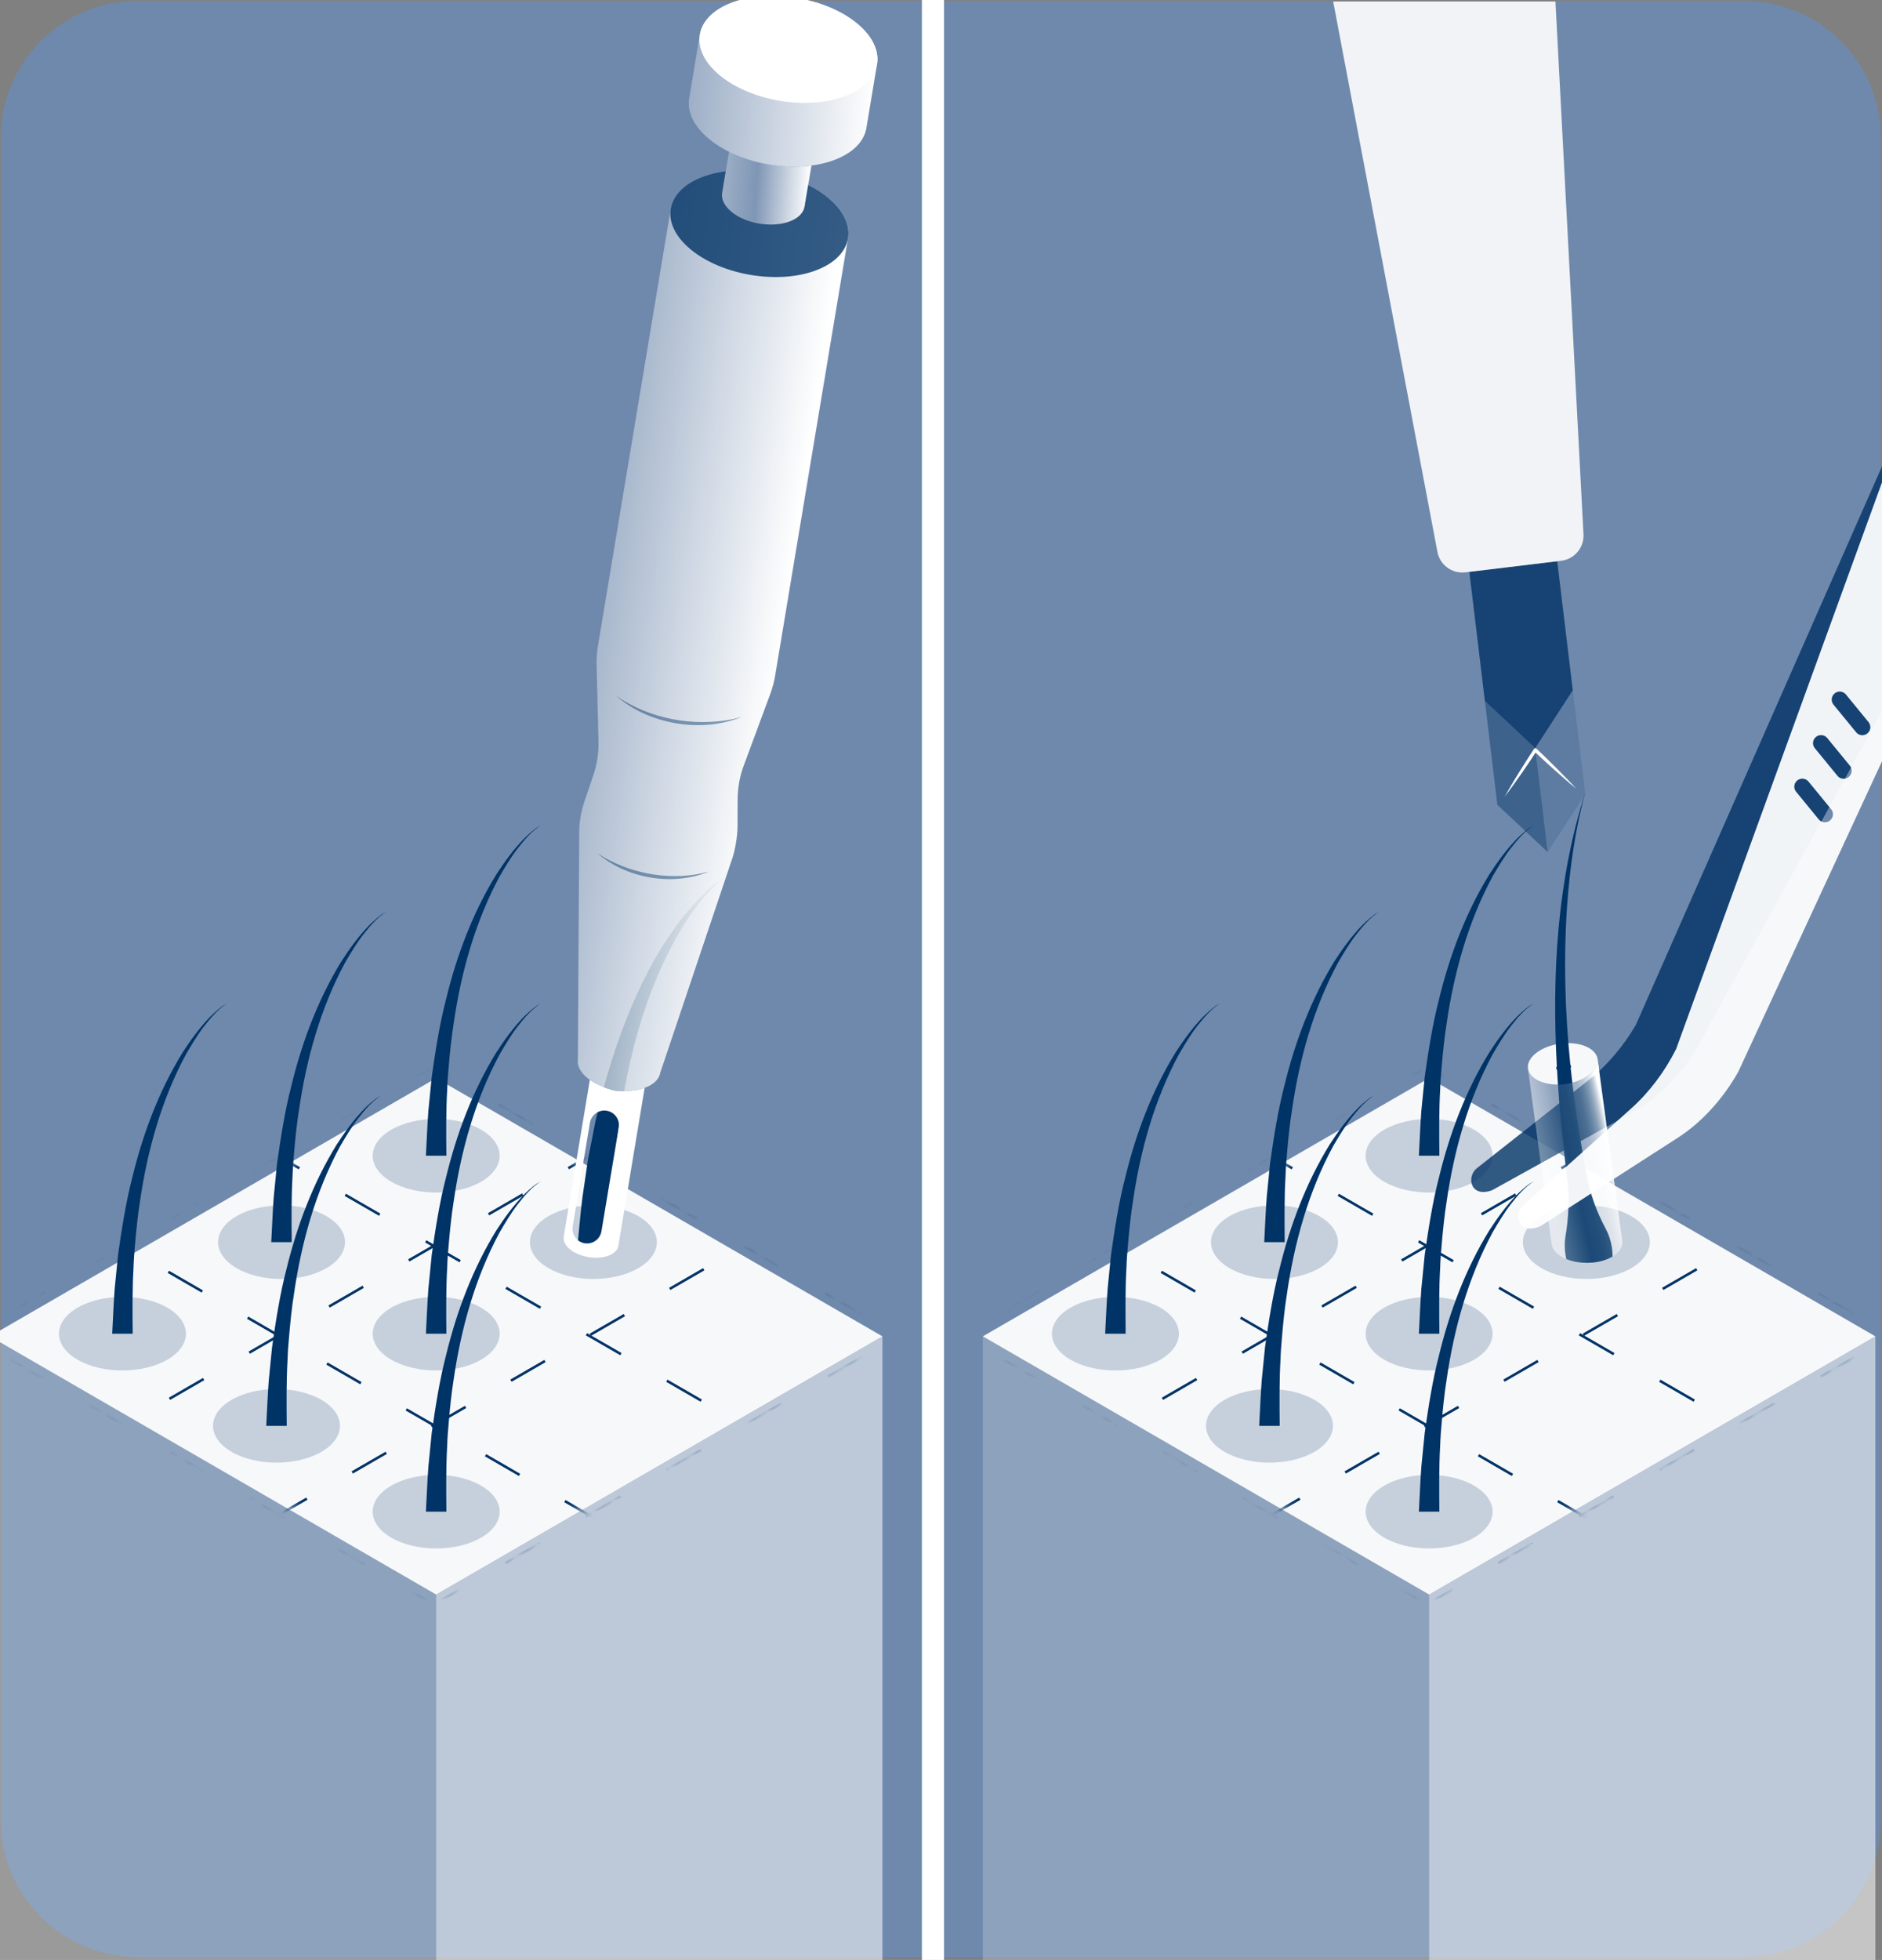 <svg width="170" height="177" viewBox="0 0 170 177" fill="none" xmlns="http://www.w3.org/2000/svg">
<rect x="0" y="0" width="170" height="177" fill="#808080" stroke="none"/>
<g clip-path="url(#clip0_14599_4491)">
<path opacity="0.4" d="M157.545 0.086H12.415C5.6 0.086 0.074 5.618 0.074 12.442V164.381C0.074 171.205 5.6 176.737 12.415 176.737H157.545C164.361 176.737 169.886 171.205 169.886 164.381V12.442C169.886 5.618 164.361 0.086 157.545 0.086Z" fill="#5697ED"/>
<path opacity="0.94" d="M169.401 120.684L129.092 144.003L88.779 120.684L129.092 97.365L169.401 120.684Z" fill="white"/>
<path opacity="0.54" d="M129.092 247.197L169.401 223.878V120.684L129.092 144.003V247.197Z" fill="white"/>
<path opacity="0.21" d="M129.092 247.197L88.779 223.878V120.684L129.092 144.003V247.197Z" fill="white"/>
<path opacity="0.2" d="M119.176 109.826C121.416 111.124 121.416 113.23 119.176 114.528C116.936 115.825 113.304 115.825 111.068 114.528C108.828 113.23 108.828 111.124 111.068 109.826C113.308 108.529 116.939 108.529 119.176 109.826Z" fill="#003366"/>
<path d="M114.196 112.177C114.273 110.818 114.32 109.459 114.422 108.103C114.489 107.398 114.659 105.733 114.724 105.06C115.048 102.765 115.433 100.284 116.017 98.048C116.976 94.097 118.426 90.239 120.561 86.773C121.296 85.642 122.095 84.533 123.036 83.57C123.369 83.239 123.798 82.853 124.18 82.575L124.615 82.319C123.764 82.841 123.097 83.65 122.486 84.425C121.903 85.179 121.339 86.121 120.857 86.949C118.642 91.061 117.371 95.632 116.705 100.238C116.513 101.393 116.347 103.024 116.251 104.204C116.199 104.692 116.131 105.702 116.122 106.194C116.007 108.115 116.029 110.262 116.047 112.177H114.196Z" fill="#003366"/>
<path opacity="0.2" d="M118.726 126.414C120.966 127.712 120.966 129.818 118.726 131.116C116.486 132.413 112.854 132.413 110.617 131.116C108.378 129.818 108.378 127.712 110.617 126.414C112.857 125.117 116.489 125.117 118.726 126.414Z" fill="#003366"/>
<path d="M113.742 128.765C113.819 127.406 113.866 126.047 113.967 124.691C114.035 123.986 114.205 122.321 114.27 121.648C114.594 119.353 114.979 116.872 115.563 114.636C116.522 110.685 117.972 106.827 120.107 103.361C120.841 102.23 121.641 101.121 122.582 100.158C122.915 99.824 123.344 99.441 123.726 99.163L124.161 98.91C123.31 99.432 122.643 100.241 122.032 101.016C121.449 101.77 120.885 102.712 120.403 103.54C118.188 107.652 116.917 112.223 116.251 116.829C116.059 117.984 115.893 119.615 115.797 120.795C115.745 121.283 115.677 122.293 115.667 122.785C115.553 124.706 115.575 126.853 115.593 128.768H113.742V128.765Z" fill="#003366"/>
<path opacity="0.2" d="M147.348 109.826C149.588 111.124 149.588 113.23 147.348 114.528C145.108 115.825 141.476 115.825 139.24 114.528C137 113.23 137 111.124 139.24 109.826C141.479 108.529 145.111 108.529 147.348 109.826Z" fill="#003366"/>
<path d="M99.828 120.443C99.905 119.084 99.951 117.725 100.053 116.369C100.121 115.664 100.291 113.999 100.356 113.326C100.68 111.031 101.065 108.55 101.648 106.314C102.608 102.363 104.058 98.505 106.193 95.039C106.927 93.909 107.726 92.8 108.668 91.836C109.001 91.505 109.43 91.119 109.812 90.841L110.247 90.588C109.396 91.11 108.729 91.919 108.118 92.695C107.535 93.448 106.971 94.391 106.489 95.218C104.274 99.33 103.003 103.901 102.336 108.507C102.145 109.662 101.979 111.293 101.883 112.473C101.83 112.962 101.763 113.972 101.753 114.463C101.639 116.384 101.661 118.531 101.679 120.446H99.828V120.443Z" fill="#003366"/>
<path opacity="0.2" d="M133.146 118.092C135.385 119.39 135.385 121.497 133.146 122.794C130.906 124.091 127.274 124.091 125.037 122.794C122.797 121.497 122.797 119.39 125.037 118.092C127.277 116.795 130.909 116.795 133.146 118.092Z" fill="#003366"/>
<path d="M128.166 120.443C128.243 119.084 128.289 117.725 128.391 116.369C128.459 115.664 128.629 113.999 128.694 113.326C129.018 111.031 129.403 108.55 129.986 106.314C130.946 102.363 132.396 98.505 134.531 95.039C135.265 93.909 136.064 92.8 137.005 91.836C137.339 91.502 137.767 91.119 138.15 90.841L138.585 90.588C137.734 91.11 137.067 91.919 136.456 92.695C135.873 93.448 135.308 94.391 134.827 95.218C132.612 99.33 131.341 103.901 130.674 108.507C130.483 109.662 130.316 111.293 130.221 112.473C130.168 112.962 130.1 113.972 130.091 114.463C129.977 116.384 129.999 118.531 130.017 120.446H128.166V120.443Z" fill="#003366"/>
<path opacity="0.2" d="M133.146 134.164C135.386 135.462 135.386 137.569 133.146 138.866C130.906 140.163 127.275 140.163 125.038 138.866C122.801 137.569 122.798 135.462 125.038 134.164C127.278 132.867 130.909 132.867 133.146 134.164Z" fill="#003366"/>
<path d="M128.166 136.515C128.243 135.156 128.289 133.797 128.391 132.441C128.459 131.736 128.629 130.071 128.694 129.398C129.018 127.103 129.403 124.622 129.986 122.386C130.946 118.435 132.396 114.577 134.531 111.111C135.265 109.981 136.064 108.872 137.005 107.908C137.339 107.574 137.767 107.191 138.15 106.913L138.585 106.66C137.734 107.182 137.067 107.991 136.456 108.767C135.873 109.52 135.308 110.462 134.827 111.29C132.612 115.402 131.341 119.974 130.674 124.579C130.483 125.735 130.316 127.366 130.221 128.546C130.168 129.034 130.1 130.044 130.091 130.535C129.977 132.456 129.999 134.603 130.017 136.518H128.166V136.515Z" fill="#003366"/>
<path opacity="0.2" d="M133.146 102.02C135.385 103.318 135.385 105.424 133.146 106.722C130.906 108.019 127.274 108.019 125.037 106.722C122.797 105.424 122.797 103.318 125.037 102.02C127.277 100.723 130.909 100.723 133.146 102.02Z" fill="#003366"/>
<path d="M128.166 104.371C128.243 103.012 128.289 101.653 128.391 100.297C128.459 99.592 128.629 97.927 128.694 97.254C129.018 94.959 129.403 92.478 129.986 90.242C130.946 86.291 132.396 82.433 134.531 78.967C135.265 77.837 136.064 76.728 137.005 75.764C137.339 75.43 137.767 75.047 138.15 74.769L138.585 74.513C137.734 75.035 137.067 75.844 136.456 76.619C135.873 77.373 135.308 78.315 134.827 79.143C132.612 83.255 131.341 87.826 130.674 92.432C130.483 93.587 130.316 95.218 130.221 96.398C130.168 96.886 130.1 97.897 130.091 98.388C129.977 100.309 129.999 102.456 130.017 104.371H128.166Z" fill="#003366"/>
<mask id="mask0_14599_4491" style="mask-type:luminance" maskUnits="userSpaceOnUse" x="88" y="97" width="82" height="48">
<path d="M169.401 120.684L129.092 144.003L88.779 120.684L129.092 97.365L169.401 120.684Z" fill="white"/>
</mask>
<g mask="url(#mask0_14599_4491)">
<path d="M90.667 118.546L90.55 118.346L93.694 116.529L93.811 116.73L90.667 118.546ZM98.004 114.305L97.887 114.104L101.031 112.288L101.148 112.489L98.004 114.305ZM105.341 110.064L105.223 109.863L108.367 108.047L108.485 108.248L105.341 110.064ZM112.678 105.823L112.56 105.622L115.704 103.806L115.821 104.006L112.678 105.823ZM120.014 101.582L119.897 101.381L123.041 99.564L123.158 99.765L120.014 101.582ZM127.351 97.34L127.234 97.14L130.378 95.323L130.495 95.524L127.351 97.34Z" fill="#003366"/>
<path d="M156.387 145.341L156.27 145.14L159.565 143.237L159.682 143.438L156.387 145.341ZM164.075 140.899L163.958 140.698L167.253 138.795L167.37 138.996L164.075 140.899Z" fill="#003366"/>
<path d="M128.138 145.473L128.021 145.273L131.14 143.469L131.257 143.669L128.138 145.473ZM135.419 141.266L135.302 141.065L138.421 139.261L138.538 139.462L135.419 141.266ZM142.7 137.056L142.583 136.855L145.702 135.051L145.82 135.252L142.7 137.056ZM149.979 132.849L149.861 132.648L152.981 130.844L153.098 131.045L149.979 132.849ZM157.26 128.641L157.143 128.441L160.262 126.637L160.379 126.837L157.26 128.641ZM164.541 124.431L164.424 124.23L167.543 122.426L167.66 122.627L164.541 124.431Z" fill="#003366"/>
<path d="M100.056 145.511L99.939 145.31L103.011 143.534L103.129 143.734L100.056 145.511ZM107.226 141.365L107.109 141.164L110.182 139.388L110.299 139.589L107.226 141.365ZM114.399 137.22L114.282 137.019L117.355 135.243L117.472 135.443L114.399 137.22ZM121.57 133.077L121.452 132.876L124.525 131.1L124.642 131.301L121.57 133.077ZM128.74 128.932L128.623 128.731L131.695 126.955L131.813 127.156L128.74 128.932ZM135.91 124.786L135.793 124.586L138.866 122.809L138.983 123.01L135.91 124.786ZM143.08 120.641L142.963 120.44L146.036 118.664L146.153 118.865L143.08 120.641ZM150.25 116.499L150.133 116.298L153.206 114.522L153.323 114.722L150.25 116.499ZM157.421 112.353L157.303 112.152L160.376 110.376L160.494 110.577L157.421 112.353ZM164.591 108.208L164.474 108.007L167.547 106.231L167.664 106.431L164.591 108.208Z" fill="#003366"/>
<path d="M91.04 102.135L90.923 101.934L94.304 99.979L94.422 100.179L91.04 102.135ZM98.929 97.575L98.812 97.374L102.193 95.419L102.311 95.62L98.929 97.575Z" fill="#003366"/>
<path d="M101.457 145.396L98.233 143.533L98.35 143.333L101.574 145.195L101.457 145.396ZM93.938 141.047L90.714 139.184L90.831 138.983L94.055 140.846L93.938 141.047Z" fill="#003366"/>
<path d="M129.81 145.588L126.71 143.796L126.827 143.595L129.928 145.387L129.81 145.588ZM122.578 141.408L119.478 139.617L119.595 139.416L122.696 141.208L122.578 141.408ZM115.347 137.226L112.246 135.434L112.363 135.233L115.464 137.025L115.347 137.226ZM108.115 133.046L105.014 131.255L105.131 131.054L108.232 132.846L108.115 133.046ZM100.88 128.867L97.779 127.075L97.896 126.875L100.997 128.666L100.88 128.867ZM93.648 124.685L90.547 122.893L90.664 122.692L93.765 124.484L93.648 124.685Z" fill="#003366"/>
<path d="M158.056 145.721L154.986 143.944L155.104 143.744L158.173 145.52L158.056 145.721ZM150.892 141.578L147.822 139.802L147.94 139.601L151.009 141.377L150.892 141.578ZM143.728 137.439L140.658 135.663L140.775 135.462L143.845 137.238L143.728 137.439ZM136.564 133.297L133.494 131.52L133.611 131.32L136.681 133.096L136.564 133.297ZM129.4 129.154L126.33 127.378L126.447 127.177L129.517 128.953L129.4 129.154ZM122.236 125.015L119.166 123.239L119.283 123.038L122.353 124.814L122.236 125.015ZM115.072 120.873L112.002 119.096L112.119 118.896L115.189 120.672L115.072 120.873ZM107.908 116.733L104.838 114.957L104.955 114.756L108.025 116.533L107.908 116.733ZM100.744 112.591L97.674 110.815L97.791 110.614L100.861 112.39L100.744 112.591ZM93.58 108.449L90.51 106.672L90.627 106.472L93.697 108.248L93.58 108.449Z" fill="#003366"/>
<path d="M167.074 102.345L163.647 100.365L163.764 100.164L167.192 102.144L167.074 102.345ZM159.077 97.724L155.649 95.743L155.767 95.543L159.194 97.523L159.077 97.724Z" fill="#003366"/>
<path d="M167.337 118.692L164.174 116.863L164.292 116.662L167.454 118.491L167.337 118.692ZM159.96 114.429L156.797 112.6L156.915 112.4L160.077 114.228L159.96 114.429ZM152.58 110.163L149.417 108.334L149.535 108.134L152.697 109.962L152.58 110.163ZM145.2 105.897L142.037 104.069L142.154 103.868L145.317 105.696L145.2 105.897ZM137.82 101.631L134.657 99.803L134.774 99.602L137.937 101.431L137.82 101.631ZM130.443 97.365L127.28 95.537L127.398 95.336L130.56 97.165L130.443 97.365Z" fill="#003366"/>
<path d="M90.648 134.755L90.531 134.554L93.62 132.768L93.737 132.969L90.648 134.755ZM97.856 130.588L97.739 130.387L100.827 128.601L100.944 128.802L97.856 130.588ZM105.06 126.424L104.943 126.223L108.031 124.437L108.148 124.638L105.06 126.424ZM112.267 122.257L112.15 122.056L115.238 120.27L115.356 120.471L112.267 122.257ZM119.471 118.093L119.354 117.892L122.443 116.106L122.56 116.307L119.471 118.093ZM126.679 113.929L126.561 113.728L129.65 111.942L129.767 112.143L126.679 113.929ZM133.883 109.762L133.766 109.561L136.854 107.775L136.971 107.976L133.883 109.762ZM141.09 105.598L140.973 105.397L144.061 103.611L144.178 103.812L141.09 105.598ZM148.294 101.43L148.177 101.23L151.265 99.444L151.383 99.645L148.294 101.43ZM155.501 97.266L155.384 97.066L158.473 95.28L158.59 95.481L155.501 97.266Z" fill="#003366"/>
<path d="M167.504 134.986L164.391 133.189L164.508 132.988L167.621 134.786L167.504 134.986ZM160.244 130.788L157.131 128.991L157.248 128.79L160.361 130.588L160.244 130.788ZM152.981 126.591L149.868 124.793L149.985 124.592L153.098 126.39L152.981 126.591ZM145.721 122.393L142.608 120.595L142.726 120.394L145.839 122.192L145.721 122.393ZM138.462 118.198L135.349 116.4L135.466 116.199L138.579 117.997L138.462 118.198ZM131.199 114L128.086 112.202L128.203 112.001L131.316 113.799L131.199 114ZM123.939 109.802L120.826 108.004L120.943 107.803L124.056 109.601L123.939 109.802ZM116.676 105.604L113.563 103.806L113.681 103.605L116.794 105.403L116.676 105.604ZM109.417 101.409L106.304 99.611L106.421 99.41L109.534 101.208L109.417 101.409ZM102.157 97.211L99.044 95.413L99.161 95.212L102.274 97.01L102.157 97.211Z" fill="#003366"/>
</g>
<path opacity="0.2" d="M104.808 118.092C107.048 119.39 107.048 121.497 104.808 122.794C102.568 124.091 98.936 124.091 96.7 122.794C94.46 121.497 94.46 119.39 96.7 118.092C98.939 116.795 102.571 116.795 104.808 118.092Z" fill="#003366"/>
<path opacity="0.94" d="M79.709 120.684L39.396 144.003L-0.913 120.684L39.396 97.365L79.709 120.684Z" fill="white"/>
<path opacity="0.54" d="M39.397 247.197L79.709 223.878V120.684L39.397 144.003V247.197Z" fill="white"/>
<path opacity="0.21" d="M39.396 247.197L-0.913 223.878V120.684L39.396 144.003V247.197Z" fill="white"/>
<path opacity="0.2" d="M29.483 109.826C31.723 111.124 31.723 113.23 29.483 114.528C27.244 115.825 23.612 115.825 21.375 114.528C19.135 113.23 19.135 111.124 21.375 109.826C23.615 108.529 27.247 108.529 29.483 109.826Z" fill="#003366"/>
<path d="M24.501 112.177C24.578 110.818 24.624 109.459 24.726 108.103C24.794 107.398 24.964 105.733 25.029 105.06C25.352 102.765 25.738 100.284 26.321 98.048C27.281 94.097 28.731 90.239 30.866 86.773C31.6 85.642 32.399 84.533 33.34 83.57C33.674 83.239 34.102 82.853 34.485 82.575L34.92 82.319C34.069 82.841 33.402 83.65 32.791 84.425C32.208 85.179 31.643 86.121 31.162 86.949C28.947 91.061 27.676 95.632 27.009 100.238C26.818 101.393 26.651 103.024 26.556 104.204C26.503 104.692 26.436 105.702 26.426 106.194C26.312 108.115 26.331 110.262 26.352 112.177H24.501Z" fill="#003366"/>
<path opacity="0.2" d="M29.029 126.414C31.269 127.712 31.269 129.818 29.029 131.116C26.789 132.413 23.158 132.413 20.921 131.116C18.681 129.818 18.681 127.712 20.921 126.414C23.161 125.117 26.793 125.117 29.029 126.414Z" fill="#003366"/>
<path d="M24.05 128.765C24.127 127.406 24.173 126.047 24.275 124.691C24.343 123.986 24.513 122.321 24.577 121.648C24.901 119.353 25.287 116.872 25.87 114.636C26.83 110.685 28.28 106.827 30.415 103.361C31.149 102.23 31.948 101.121 32.889 100.158C33.222 99.824 33.651 99.441 34.034 99.163L34.469 98.91C33.617 99.432 32.951 100.241 32.34 101.016C31.757 101.77 31.192 102.712 30.711 103.54C28.496 107.652 27.225 112.223 26.558 116.829C26.367 117.984 26.2 119.615 26.105 120.795C26.052 121.283 25.984 122.293 25.975 122.785C25.861 124.706 25.879 126.853 25.901 128.768H24.05V128.765Z" fill="#003366"/>
<path opacity="0.2" d="M57.655 109.826C59.895 111.124 59.895 113.23 57.655 114.528C55.415 115.825 51.784 115.825 49.547 114.528C47.307 113.23 47.307 111.124 49.547 109.826C51.787 108.529 55.419 108.529 57.655 109.826Z" fill="#003366"/>
<path d="M10.136 120.443C10.213 119.084 10.259 117.725 10.361 116.369C10.429 115.664 10.598 113.999 10.663 113.326C10.987 111.031 11.373 108.55 11.956 106.314C12.916 102.363 14.366 98.505 16.501 95.039C17.235 93.909 18.034 92.8 18.975 91.836C19.308 91.502 19.737 91.119 20.12 90.841L20.555 90.588C19.703 91.11 19.037 91.919 18.426 92.695C17.843 93.448 17.278 94.391 16.797 95.218C14.582 99.33 13.31 103.901 12.644 108.507C12.453 109.662 12.286 111.293 12.191 112.473C12.138 112.962 12.07 113.972 12.061 114.463C11.947 116.384 11.965 118.531 11.987 120.446H10.136V120.443Z" fill="#003366"/>
<path opacity="0.2" d="M43.453 118.092C45.693 119.39 45.693 121.497 43.453 122.794C41.213 124.091 37.582 124.091 35.345 122.794C33.105 121.497 33.105 119.39 35.345 118.092C37.585 116.795 41.216 116.795 43.453 118.092Z" fill="#003366"/>
<path d="M38.471 120.443C38.548 119.084 38.594 117.725 38.696 116.369C38.764 115.664 38.934 113.999 38.998 113.326C39.322 111.031 39.708 108.55 40.291 106.314C41.251 102.363 42.701 98.505 44.836 95.039C45.57 93.909 46.369 92.8 47.31 91.836C47.643 91.505 48.072 91.119 48.455 90.841L48.89 90.588C48.038 91.11 47.372 91.919 46.761 92.695C46.178 93.448 45.613 94.391 45.132 95.218C42.917 99.33 41.645 103.901 40.979 108.507C40.788 109.662 40.621 111.293 40.526 112.473C40.473 112.962 40.405 113.972 40.396 114.463C40.282 116.384 40.303 118.531 40.322 120.446H38.471V120.443Z" fill="#003366"/>
<path opacity="0.2" d="M43.453 134.164C45.693 135.462 45.693 137.569 43.453 138.866C41.213 140.163 37.582 140.163 35.345 138.866C33.105 137.569 33.105 135.462 35.345 134.164C37.585 132.867 41.216 132.867 43.453 134.164Z" fill="#003366"/>
<path d="M38.471 136.515C38.548 135.156 38.594 133.797 38.696 132.441C38.764 131.737 38.934 130.072 38.998 129.398C39.322 127.103 39.708 124.623 40.291 122.386C41.251 118.435 42.701 114.577 44.836 111.111C45.57 109.981 46.369 108.872 47.31 107.908C47.643 107.578 48.072 107.191 48.455 106.913L48.89 106.66C48.038 107.182 47.372 107.992 46.761 108.767C46.178 109.521 45.613 110.463 45.132 111.291C42.917 115.402 41.645 119.974 40.979 124.579C40.788 125.735 40.621 127.366 40.526 128.546C40.473 129.034 40.405 130.044 40.396 130.535C40.282 132.456 40.303 134.603 40.322 136.518H38.471V136.515Z" fill="#003366"/>
<path d="M52.136 112.782C52.281 111.408 52.435 109.474 52.611 108.13C52.725 107.33 53.009 105.427 53.12 104.661C53.256 103.957 53.651 101.955 53.796 101.22C54.154 99.731 54.514 98.162 54.974 96.701C56.696 90.915 59.636 84.194 64.212 80.135C64.465 79.881 64.853 79.656 65.134 79.44L65.646 79.171L65.162 79.477C63.965 80.419 63.03 81.661 62.166 82.899C58.146 89.124 56.394 96.547 55.638 103.843C55.563 104.399 55.468 105.536 55.446 106.101C55.409 106.83 55.258 108.767 55.273 109.493C55.261 110.268 55.24 112.103 55.227 112.887L52.145 112.782H52.136Z" fill="#003366"/>
<path opacity="0.2" d="M43.454 102.02C45.694 103.318 45.694 105.424 43.454 106.722C41.214 108.019 37.583 108.019 35.346 106.722C33.109 105.424 33.106 103.318 35.346 102.02C37.586 100.723 41.217 100.723 43.454 102.02Z" fill="#003366"/>
<path d="M38.471 104.371C38.548 103.012 38.594 101.653 38.696 100.297C38.764 99.592 38.934 97.927 38.998 97.254C39.322 94.959 39.708 92.478 40.291 90.242C41.251 86.291 42.701 82.433 44.836 78.967C45.57 77.837 46.369 76.728 47.31 75.764C47.643 75.433 48.072 75.047 48.455 74.769L48.89 74.513C48.038 75.035 47.372 75.844 46.761 76.619C46.178 77.373 45.613 78.315 45.132 79.143C42.917 83.255 41.645 87.826 40.979 92.432C40.788 93.587 40.621 95.218 40.526 96.398C40.473 96.886 40.405 97.897 40.396 98.388C40.282 100.309 40.303 102.456 40.322 104.371H38.471Z" fill="#003366"/>
<mask id="mask1_14599_4491" style="mask-type:luminance" maskUnits="userSpaceOnUse" x="-1" y="97" width="81" height="48">
<path d="M79.709 120.684L39.396 144.003L-0.913 120.684L39.396 97.365L79.709 120.684Z" fill="white"/>
</mask>
<g mask="url(#mask1_14599_4491)">
<path d="M0.976 118.546L0.858 118.346L4.002 116.529L4.12 116.73L0.976 118.546ZM8.312 114.305L8.195 114.104L11.339 112.288L11.456 112.489L8.312 114.305ZM15.649 110.064L15.532 109.863L18.676 108.047L18.793 108.248L15.649 110.064ZM22.986 105.823L22.869 105.622L26.013 103.806L26.13 104.006L22.986 105.823ZM30.323 101.582L30.206 101.381L33.35 99.564L33.467 99.765L30.323 101.582ZM37.66 97.34L37.543 97.14L40.687 95.323L40.804 95.524L37.66 97.34Z" fill="#003366"/>
<path d="M66.695 145.341L66.578 145.14L69.873 143.237L69.99 143.438L66.695 145.341ZM74.381 140.899L74.264 140.698L77.559 138.795L77.676 138.996L74.381 140.899Z" fill="#003366"/>
<path d="M38.446 145.473L38.329 145.273L41.448 143.469L41.566 143.669L38.446 145.473ZM45.728 141.266L45.61 141.065L48.73 139.261L48.847 139.462L45.728 141.266ZM53.006 137.056L52.889 136.855L56.008 135.051L56.125 135.252L53.006 137.056ZM60.287 132.849L60.17 132.648L63.289 130.844L63.406 131.045L60.287 132.849ZM67.569 128.641L67.451 128.441L70.57 126.637L70.688 126.837L67.569 128.641ZM74.85 124.431L74.733 124.23L77.852 122.426L77.969 122.627L74.85 124.431Z" fill="#003366"/>
<path d="M10.363 145.51L10.246 145.309L13.319 143.533L13.436 143.734L10.363 145.51ZM17.534 141.365L17.416 141.164L20.489 139.388L20.607 139.589L17.534 141.365ZM24.704 137.219L24.587 137.019L27.66 135.242L27.777 135.443L24.704 137.219ZM31.874 133.077L31.757 132.876L34.83 131.1L34.947 131.301L31.874 133.077ZM39.044 128.932L38.927 128.731L42 126.955L42.117 127.155L39.044 128.932ZM46.215 124.786L46.097 124.585L49.17 122.809L49.288 123.01L46.215 124.786ZM53.385 120.641L53.267 120.44L56.34 118.664L56.458 118.864L53.385 120.641ZM60.555 116.498L60.438 116.298L63.511 114.521L63.628 114.722L60.555 116.498ZM67.728 112.353L67.611 112.152L70.684 110.376L70.801 110.577L67.728 112.353ZM74.898 108.207L74.781 108.007L77.854 106.23L77.972 106.431L74.898 108.207Z" fill="#003366"/>
<path d="M1.348 102.134L1.23 101.934L4.612 99.978L4.729 100.179L1.348 102.134ZM9.237 97.575L9.12 97.374L12.501 95.419L12.618 95.62L9.237 97.575Z" fill="#003366"/>
<path d="M11.765 145.396L8.541 143.533L8.658 143.332L11.882 145.195L11.765 145.396ZM4.243 141.047L1.019 139.184L1.136 138.983L4.36 140.846L4.243 141.047Z" fill="#003366"/>
<path d="M40.118 145.588L37.017 143.796L37.135 143.595L40.235 145.387L40.118 145.588ZM32.886 141.408L29.785 139.617L29.903 139.416L33.003 141.207L32.886 141.408ZM25.651 137.226L22.55 135.434L22.668 135.233L25.768 137.025L25.651 137.226ZM18.419 133.046L15.318 131.255L15.436 131.054L18.536 132.845L18.419 133.046ZM11.187 128.867L8.086 127.075L8.204 126.874L11.304 128.666L11.187 128.867ZM3.955 124.684L0.854 122.893L0.972 122.692L4.072 124.484L3.955 124.684Z" fill="#003366"/>
<path d="M68.364 145.72L65.294 143.944L65.411 143.743L68.481 145.52L68.364 145.72ZM61.2 141.578L58.13 139.802L58.247 139.601L61.317 141.377L61.2 141.578ZM54.036 137.439L50.966 135.663L51.083 135.462L54.153 137.238L54.036 137.439ZM46.872 133.296L43.802 131.52L43.919 131.319L46.989 133.096L46.872 133.296ZM39.708 129.154L36.638 127.378L36.755 127.177L39.825 128.953L39.708 129.154ZM32.544 125.015L29.474 123.239L29.591 123.038L32.661 124.814L32.544 125.015ZM25.38 120.872L22.31 119.096L22.427 118.895L25.497 120.672L25.38 120.872ZM18.215 116.733L15.146 114.957L15.263 114.756L18.333 116.532L18.215 116.733ZM11.051 112.591L7.981 110.815L8.099 110.614L11.169 112.39L11.051 112.591ZM3.887 108.448L0.817 106.672L0.935 106.471L4.005 108.248L3.887 108.448Z" fill="#003366"/>
<path d="M77.383 102.345L73.955 100.365L74.072 100.164L77.5 102.144L77.383 102.345ZM69.386 97.724L65.958 95.743L66.075 95.543L69.503 97.523L69.386 97.724Z" fill="#003366"/>
<path d="M77.644 118.691L74.482 116.863L74.599 116.662L77.762 118.491L77.644 118.691ZM70.264 114.429L67.102 112.6L67.219 112.399L70.382 114.228L70.264 114.429ZM62.888 110.163L59.725 108.334L59.842 108.133L63.005 109.962L62.888 110.163ZM55.508 105.897L52.345 104.068L52.462 103.867L55.625 105.696L55.508 105.897ZM48.127 101.631L44.965 99.802L45.082 99.601L48.245 101.43L48.127 101.631ZM40.747 97.365L37.585 95.536L37.702 95.335L40.865 97.164L40.747 97.365Z" fill="#003366"/>
<path d="M0.956 134.754L0.839 134.554L3.927 132.768L4.044 132.969L0.956 134.754ZM8.16 130.587L8.043 130.387L11.131 128.601L11.249 128.802L8.16 130.587ZM15.367 126.423L15.25 126.223L18.339 124.437L18.456 124.638L15.367 126.423ZM22.572 122.256L22.454 122.056L25.543 120.27L25.66 120.471L22.572 122.256ZM29.779 118.092L29.662 117.892L32.75 116.106L32.867 116.307L29.779 118.092ZM36.983 113.925L36.866 113.724L39.954 111.939L40.072 112.14L36.983 113.925ZM44.19 109.761L44.073 109.56L47.162 107.775L47.279 107.976L44.19 109.761ZM51.395 105.597L51.277 105.397L54.366 103.611L54.483 103.812L51.395 105.597ZM58.602 101.43L58.485 101.229L61.573 99.444L61.69 99.645L58.602 101.43ZM65.806 97.266L65.689 97.066L68.777 95.28L68.894 95.481L65.806 97.266Z" fill="#003366"/>
<path d="M77.811 134.986L74.698 133.188L74.816 132.987L77.929 134.785L77.811 134.986ZM70.549 130.788L67.436 128.99L67.553 128.789L70.666 130.587L70.549 130.788ZM63.289 126.59L60.176 124.792L60.293 124.591L63.406 126.389L63.289 126.59ZM56.029 122.392L52.916 120.594L53.033 120.393L56.147 122.191L56.029 122.392ZM48.766 118.197L45.653 116.399L45.771 116.199L48.884 117.996L48.766 118.197ZM41.507 113.999L38.394 112.201L38.511 112.001L41.624 113.798L41.507 113.999ZM34.244 109.801L31.131 108.003L31.248 107.803L34.361 109.6L34.244 109.801ZM26.984 105.603L23.871 103.806L23.988 103.605L27.101 105.403L26.984 105.603ZM19.724 101.408L16.611 99.611L16.729 99.41L19.842 101.208L19.724 101.408ZM12.462 97.21L9.349 95.413L9.466 95.212L12.579 97.01L12.462 97.21Z" fill="#003366"/>
</g>
<path opacity="0.2" d="M15.115 118.092C17.355 119.39 17.355 121.497 15.115 122.794C12.875 124.091 9.244 124.091 7.007 122.794C4.767 121.497 4.767 119.39 7.007 118.092C9.247 116.795 12.878 116.795 15.115 118.092Z" fill="#003366"/>
<path d="M79.11 6.236C79.16 6.091 79.197 5.946 79.221 5.798C79.419 4.612 78.836 3.293 77.423 2.125C74.6 -0.21 69.53 -1.057 66.103 0.235C64.387 0.88 63.409 1.937 63.212 3.126L62.252 8.881C62.055 10.067 62.638 11.386 64.051 12.553C66.874 14.889 71.943 15.735 75.371 14.444C77.086 13.798 78.064 12.742 78.262 11.556L79.221 5.801C79.197 5.949 79.16 6.094 79.11 6.24V6.236Z" fill="url(#paint0_linear_14599_4491)"/>
<path d="M77.422 2.125C80.245 4.46 79.758 7.398 76.33 8.689C72.902 9.98 67.833 9.134 65.01 6.799C62.187 4.463 62.675 1.526 66.102 0.235C69.53 -1.057 74.599 -0.21 77.422 2.125Z" fill="white"/>
<path d="M65.852 13.706L65.235 17.41C65.143 17.962 65.414 18.574 66.072 19.118C67.386 20.202 69.74 20.597 71.335 19.998C72.131 19.698 72.588 19.207 72.68 18.654L73.297 14.951C70.857 15.269 68.058 14.802 65.856 13.709L65.852 13.706Z" fill="url(#paint1_linear_14599_4491)"/>
<path d="M74.803 17.854C74.272 17.416 73.664 17.03 73.001 16.702L72.677 18.654C72.585 19.207 72.131 19.698 71.332 19.998C69.737 20.597 67.383 20.205 66.068 19.118C65.411 18.574 65.14 17.962 65.232 17.41L65.556 15.457C64.822 15.553 64.122 15.72 63.48 15.961C61.764 16.606 60.786 17.663 60.589 18.849L54.008 58.348C53.915 58.901 53.875 59.46 53.891 60.016L54.06 66.954C54.085 67.992 53.928 69.027 53.594 70.012L52.789 72.385C52.484 73.283 52.327 74.226 52.32 75.174L52.2 95.626C52.03 96.646 53.101 97.875 55.547 98.484C58.062 98.703 59.472 97.891 59.642 96.871L66.158 77.488C66.408 76.74 66.618 75.483 66.621 74.695L66.63 72.19C66.633 71.152 66.818 70.12 67.179 69.147L69.589 62.639C69.783 62.114 69.928 61.573 70.018 61.02L76.599 21.521C76.796 20.335 76.213 19.016 74.8 17.848L74.803 17.854Z" fill="url(#paint2_linear_14599_4491)"/>
<path opacity="0.8" d="M74.804 17.854C74.273 17.416 73.665 17.03 73.002 16.702L72.678 18.654C72.585 19.207 72.132 19.698 71.333 19.998C69.737 20.597 67.383 20.205 66.069 19.118C65.412 18.574 65.14 17.962 65.233 17.41L65.557 15.457C64.823 15.553 64.122 15.72 63.48 15.961C60.053 17.252 59.562 20.19 62.388 22.525C65.211 24.86 70.281 25.707 73.708 24.415C77.136 23.124 77.627 20.186 74.8 17.851L74.804 17.854Z" fill="#003366"/>
<g opacity="0.45">
<path d="M55.671 62.852C58.71 64.946 62.668 65.66 66.272 64.931L66.994 64.742C63.397 66.231 58.593 65.428 55.674 62.852H55.671Z" fill="#003366"/>
</g>
<g opacity="0.45">
<path d="M64.039 78.711C60.809 80.061 56.551 79.35 53.935 77.024L54.49 77.389C57.328 79.029 60.864 79.576 64.039 78.711Z" fill="#003366"/>
</g>
<path d="M55.551 98.487C54.579 98.246 53.826 97.903 53.28 97.52L50.92 111.683C50.858 112.047 51.04 112.455 51.475 112.813C52.345 113.533 53.907 113.793 54.965 113.397C55.492 113.2 55.795 112.872 55.856 112.508L58.232 98.243C57.563 98.481 56.668 98.585 55.554 98.487H55.551ZM54.329 111.192C54.209 111.908 53.527 112.396 52.811 112.276C52.095 112.155 51.608 111.473 51.728 110.756L53.289 101.393C53.41 100.677 54.092 100.189 54.807 100.309C55.523 100.43 56.011 101.112 55.89 101.829L54.329 111.192Z" fill="white"/>
<path d="M141.079 113.502C142.329 114.228 144.359 114.228 145.608 113.502C146.25 113.132 146.559 112.64 146.54 112.152L144.309 95.651C144.371 96.117 144.127 96.624 143.563 97.066C142.43 97.943 140.44 98.215 139.117 97.668C138.453 97.396 138.086 96.97 138.021 96.503L140.178 112.461C140.274 112.841 140.573 113.209 141.079 113.502Z" fill="url(#paint3_linear_14599_4491)"/>
<path opacity="0.8" d="M180.644 33.392C177.969 31.554 173.9 33.302 171.783 38.066L147.77 92.546C146.626 94.517 145.145 96.244 143.473 97.563L133.408 105.495C132.433 106.265 132.813 108.214 134.784 107.488L147.363 100.516C149.548 99.305 151.553 97.374 153.089 95.008L181.104 44.006C183.511 40.296 183.242 35.103 180.644 33.392Z" fill="#003366"/>
<path d="M141.638 96.015C141.919 96.129 141.953 96.377 141.712 96.562C141.471 96.747 141.049 96.806 140.768 96.689C140.487 96.571 140.453 96.327 140.694 96.142C140.934 95.957 141.357 95.898 141.638 96.015Z" fill="#F8D8C1"/>
<path opacity="0.94" d="M143.214 94.486C144.538 95.033 144.695 96.185 143.563 97.062C142.43 97.94 140.44 98.212 139.117 97.665C137.793 97.118 137.636 95.966 138.768 95.089C139.9 94.211 141.89 93.939 143.214 94.486Z" fill="white"/>
<path d="M143.201 71.538C140.653 79.563 140.178 87.928 140.628 96.287C140.52 96.454 140.582 96.63 140.813 96.72C141.097 96.831 141.517 96.766 141.754 96.578C141.927 96.439 141.952 96.272 141.847 96.148C141.363 91.391 141.227 86.6 141.554 81.825C141.801 78.362 142.285 74.902 143.201 71.538Z" fill="#003366"/>
<path d="M141.406 111.661C141.322 112.165 141.316 112.724 141.406 113.304C141.427 113.437 141.452 113.567 141.48 113.697C142.732 114.219 144.485 114.154 145.608 113.502C145.626 113.49 145.645 113.477 145.663 113.465C145.663 113.206 145.642 112.937 145.602 112.665C145.506 112.035 145.312 111.46 145.053 110.982C144.204 109.415 143.606 107.726 143.288 105.974C143.081 104.831 142.881 103.688 142.699 102.545C142.359 100.482 142.078 98.406 141.865 96.324L140.641 96.51C140.829 99.864 141.162 103.216 141.569 106.543C141.779 108.245 141.69 109.965 141.409 111.658L141.406 111.661Z" fill="#003366"/>
<path d="M141.079 113.502C142.329 114.228 144.359 114.228 145.608 113.502C146.25 113.132 146.559 112.64 146.54 112.152L144.309 95.651C144.371 96.117 144.127 96.624 143.563 97.066C142.43 97.943 140.44 98.215 139.117 97.668C138.453 97.396 138.086 96.97 138.021 96.503L140.178 112.461C140.274 112.841 140.573 113.209 141.079 113.502Z" fill="url(#paint4_linear_14599_4491)"/>
<path opacity="0.94" d="M180.845 33.142C178.083 31.631 174.137 33.692 172.135 37.686L151.405 94.73C150.368 96.797 148.973 98.644 147.357 100.093L137.613 108.829C136.669 109.675 137.194 111.599 139.159 110.722L151.54 102.759C153.691 101.375 155.61 99.284 157.017 96.791L181.887 43.076C184.09 39.168 183.618 34.658 180.845 33.142ZM165.304 74.096C165.214 74.17 165.116 74.216 165.011 74.241C164.752 74.303 164.468 74.219 164.286 73.997L162.24 71.501C161.987 71.192 162.033 70.738 162.342 70.485C162.651 70.231 163.107 70.275 163.36 70.581L165.406 73.076C165.659 73.385 165.612 73.839 165.304 74.093V74.096ZM166.995 70.163C166.905 70.238 166.806 70.284 166.702 70.309C166.442 70.37 166.159 70.287 165.977 70.065L163.931 67.569C163.678 67.26 163.724 66.806 164.033 66.552C164.341 66.296 164.798 66.342 165.051 66.648L167.096 69.144C167.349 69.453 167.303 69.907 166.995 70.16V70.163ZM168.682 66.231C168.593 66.305 168.494 66.352 168.389 66.376C168.13 66.438 167.846 66.355 167.664 66.132L165.619 63.636C165.366 63.328 165.412 62.873 165.72 62.62C166.029 62.367 166.486 62.41 166.739 62.716L168.784 65.212C169.037 65.521 168.991 65.975 168.682 66.228V66.231Z" fill="white"/>
<path opacity="0.8" d="M142.069 62.339L138.672 67.569L134.127 63.3L132.724 51.645L140.665 50.684L142.069 62.339Z" fill="#003366"/>
<path opacity="0.45" d="M139.801 76.95L135.256 72.681L134.127 63.3L138.672 67.569L139.801 76.95Z" fill="#003366"/>
<path opacity="0.15" d="M139.801 76.95L143.201 71.72L142.069 62.339L138.672 67.569L139.801 76.95Z" fill="#003366"/>
<path d="M135.896 71.98C136.726 70.497 137.633 69.064 138.558 67.643C138.611 67.563 138.725 67.55 138.793 67.615C139.407 68.202 140.018 68.786 140.613 69.391C141.138 69.923 141.884 70.676 142.378 71.226C141.807 70.766 141.008 70.058 140.45 69.564C139.814 69.002 139.197 68.421 138.58 67.841L138.814 67.813C137.88 69.228 136.923 70.63 135.893 71.98H135.896Z" fill="white"/>
<path opacity="0.9" d="M129.842 49.841C130.067 51.024 131.169 51.83 132.363 51.688L141.026 50.641C142.22 50.496 143.1 49.452 143.035 48.247L140.502 0.136H120.426L129.842 49.841Z" fill="white"/>
<path d="M84.275 -23.168V191.481" stroke="white" stroke-width="2" stroke-miterlimit="10"/>
</g>
<defs>
<linearGradient id="paint0_linear_14599_4491" x1="62.382" y1="6.77" x2="79.086" y2="7.919" gradientUnits="userSpaceOnUse">
<stop stop-color="white" stop-opacity="0.32"/>
<stop offset="1" stop-color="white"/>
</linearGradient>
<linearGradient id="paint1_linear_14599_4491" x1="65.264" y1="16.834" x2="73.123" y2="17.375" gradientUnits="userSpaceOnUse">
<stop stop-color="white" stop-opacity="0.32"/>
<stop offset="0.39" stop-color="white" stop-opacity="0.109"/>
<stop offset="1" stop-color="white"/>
</linearGradient>
<linearGradient id="paint2_linear_14599_4491" x1="52.367" y1="55.756" x2="70.555" y2="58.453" gradientUnits="userSpaceOnUse">
<stop stop-color="white" stop-opacity="0.32"/>
<stop offset="0.748" stop-color="white" stop-opacity="0.828"/>
<stop offset="1" stop-color="white"/>
</linearGradient>
<linearGradient id="paint3_linear_14599_4491" x1="139.407" y1="105.628" x2="145.745" y2="104.205" gradientUnits="userSpaceOnUse">
<stop stop-color="white" stop-opacity="0.32"/>
<stop offset="0.39" stop-color="white" stop-opacity="0.109"/>
<stop offset="0.54" stop-color="white" stop-opacity="0.13"/>
<stop offset="0.64" stop-color="white" stop-opacity="0.168"/>
<stop offset="0.73" stop-color="white" stop-opacity="0.221"/>
<stop offset="0.8" stop-color="white" stop-opacity="0.314"/>
<stop offset="0.87" stop-color="white" stop-opacity="0.449"/>
<stop offset="0.93" stop-color="white" stop-opacity="0.64"/>
<stop offset="0.98" stop-color="white" stop-opacity="0.884"/>
<stop offset="1" stop-color="white"/>
</linearGradient>
<linearGradient id="paint4_linear_14599_4491" x1="139.407" y1="105.628" x2="145.745" y2="104.205" gradientUnits="userSpaceOnUse">
<stop stop-color="white" stop-opacity="0.32"/>
<stop offset="0.39" stop-color="white" stop-opacity="0.109"/>
<stop offset="0.54" stop-color="white" stop-opacity="0.13"/>
<stop offset="0.64" stop-color="white" stop-opacity="0.168"/>
<stop offset="0.73" stop-color="white" stop-opacity="0.221"/>
<stop offset="0.8" stop-color="white" stop-opacity="0.314"/>
<stop offset="0.87" stop-color="white" stop-opacity="0.449"/>
<stop offset="0.93" stop-color="white" stop-opacity="0.64"/>
<stop offset="0.98" stop-color="white" stop-opacity="0.884"/>
<stop offset="1" stop-color="white"/>
</linearGradient>
<clipPath id="clip0_14599_4491">
<rect width="170" height="177" fill="white"/>
</clipPath>
</defs>
</svg>
